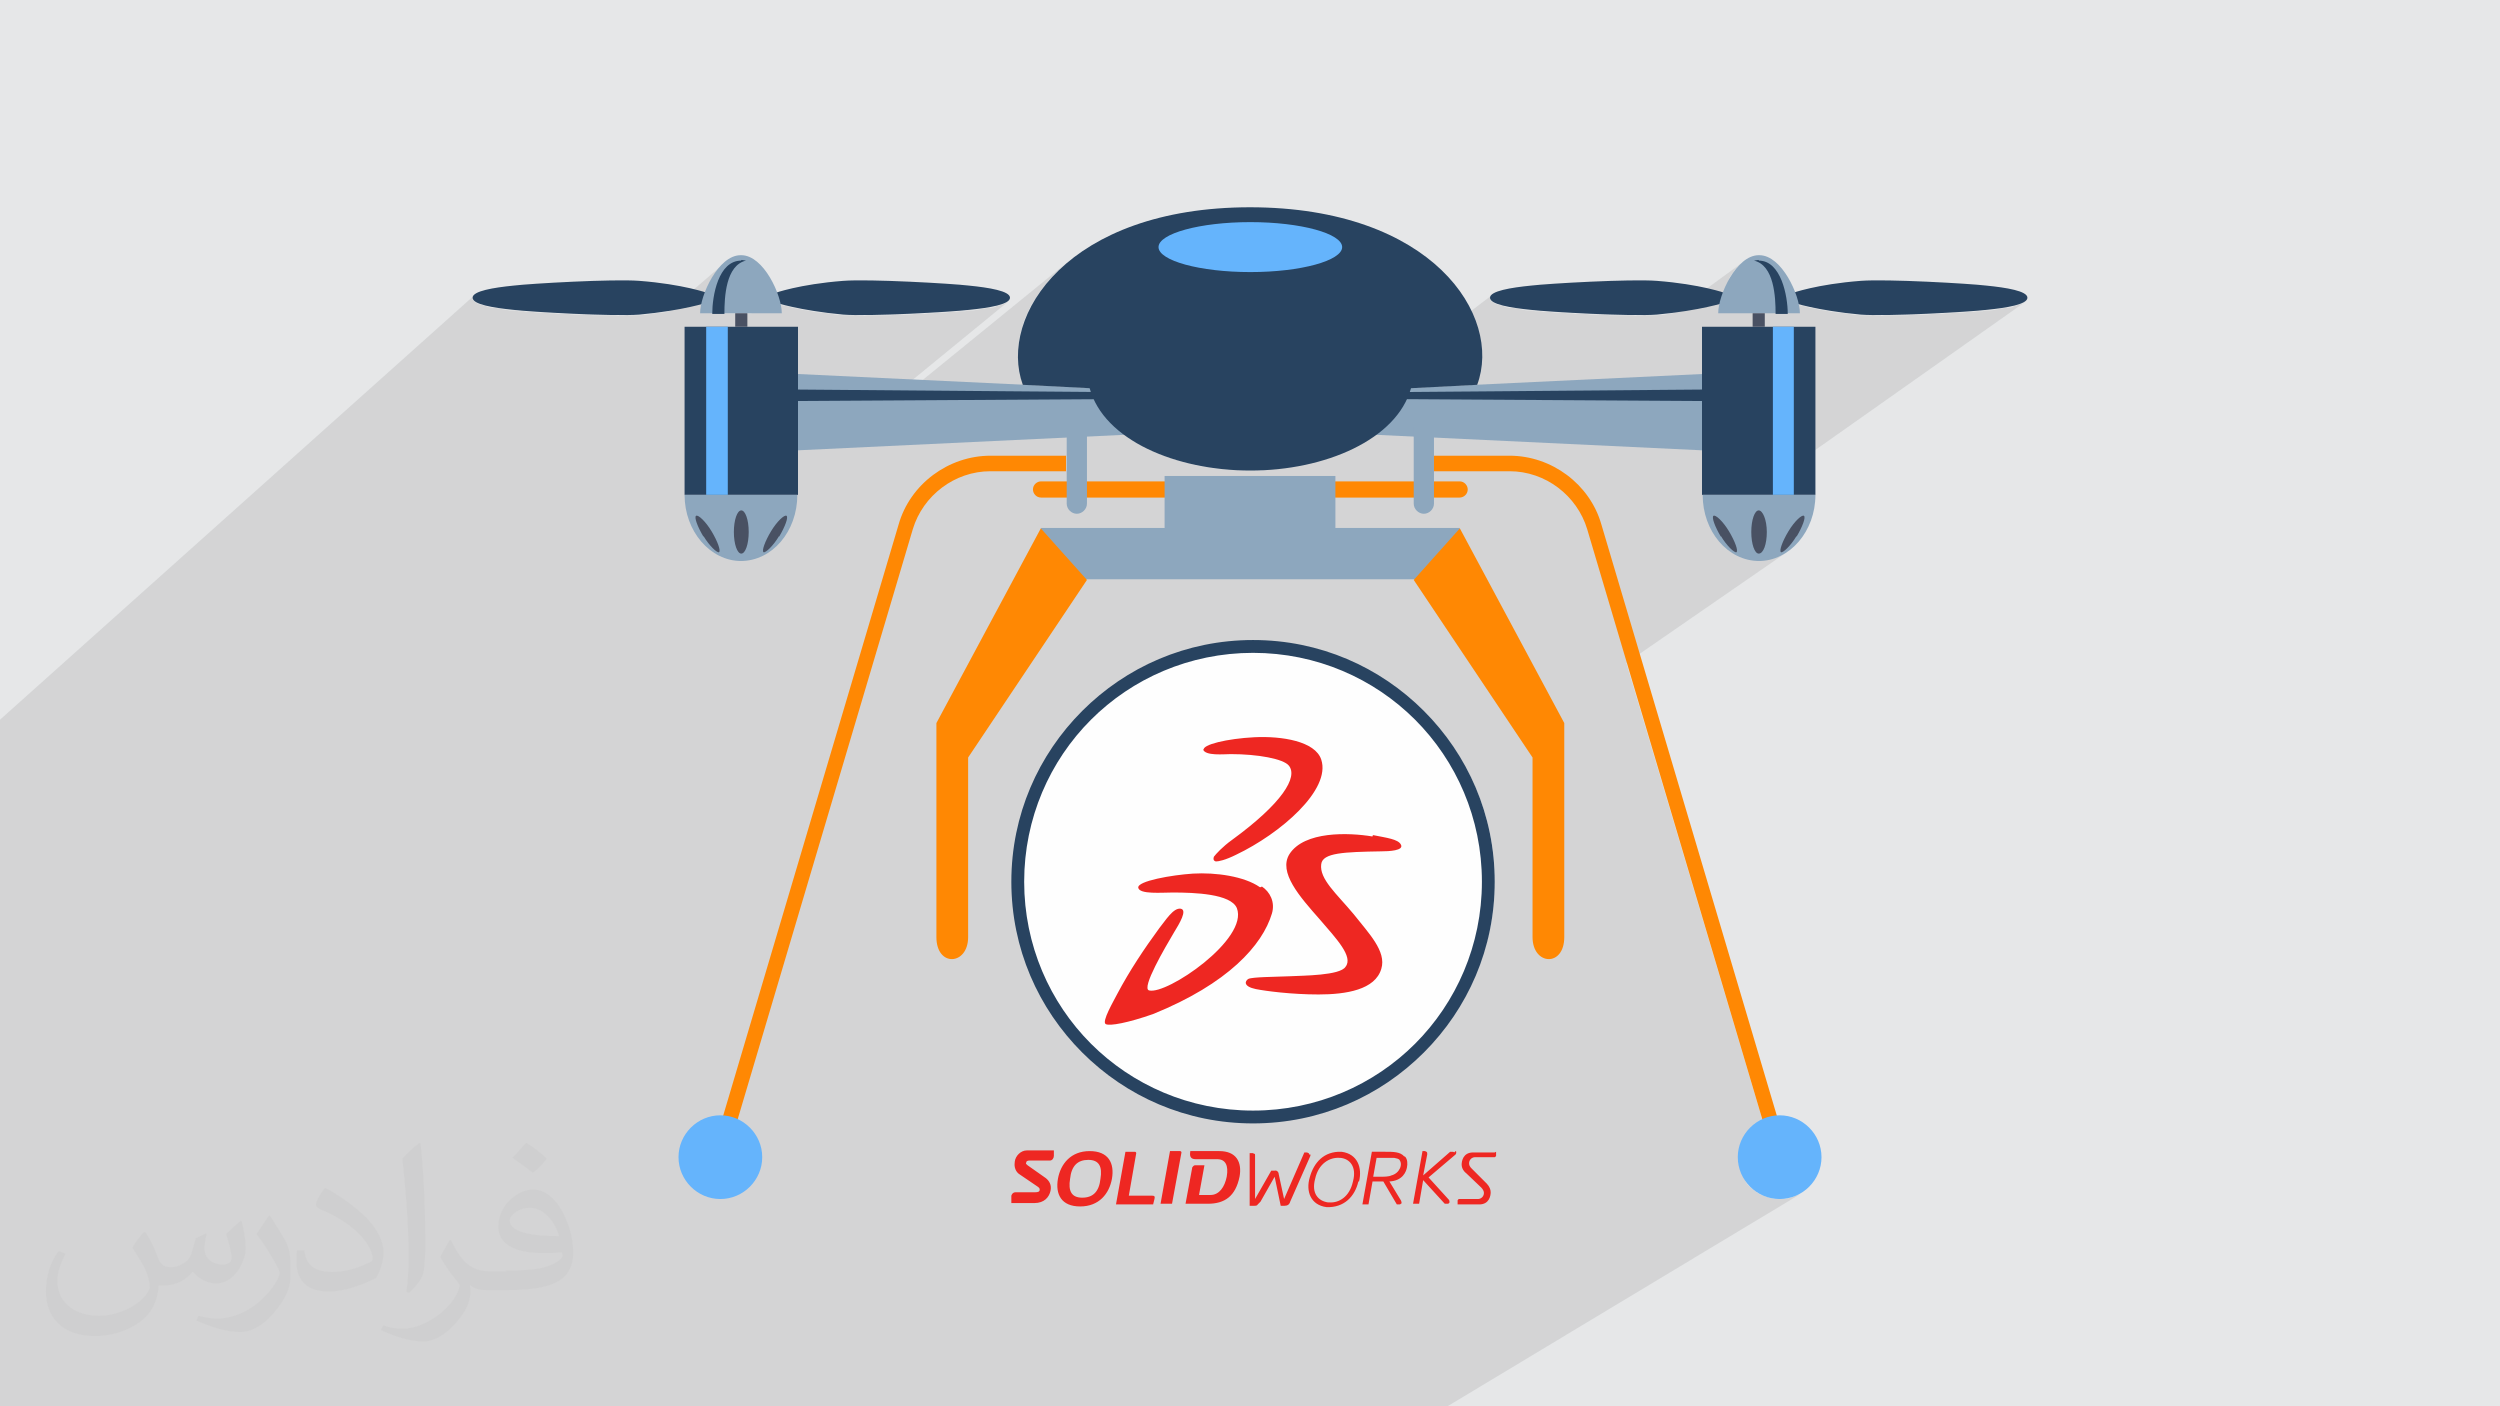 <?xml version="1.0" encoding="UTF-8"?>
<!DOCTYPE svg PUBLIC "-//W3C//DTD SVG 1.1//EN" "http://www.w3.org/Graphics/SVG/1.1/DTD/svg11.dtd">
<!-- Creator: CorelDRAW 2017 -->
<svg xmlns="http://www.w3.org/2000/svg" xml:space="preserve" width="3.703in" height="2.083in" version="1.1" style="shape-rendering:geometricPrecision; text-rendering:geometricPrecision; image-rendering:optimizeQuality; fill-rule:evenodd; clip-rule:evenodd"
viewBox="0 0 3703 2083"
 xmlns:xlink="http://www.w3.org/1999/xlink">
 <defs>
  <style type="text/css">
   <![CDATA[
    .fil8 {fill:#FEFEFE}
    .fil0 {fill:#E6E7E8}
    .fil9 {fill:#EE2722}
    .fil3 {fill:#284360;fill-rule:nonzero}
    .fil6 {fill:#495163;fill-rule:nonzero}
    .fil5 {fill:#65B4FC;fill-rule:nonzero}
    .fil4 {fill:#8DA7BE;fill-rule:nonzero}
    .fil7 {fill:#FF8803;fill-rule:nonzero}
    .fil2 {fill:#373435;fill-opacity:0.031}
    .fil1 {fill:#373435;fill-opacity:0.102}
   ]]>
  </style>
 </defs>
 <g id="Layer_x0020_1">
  <polygon class="fil0" points="0,0 3704,0 3704,2083 0,2083 "/>
  <polygon class="fil1" points="2657,689 3000,447 2998,448 2995,450 2992,451 2988,452 2984,453 2980,455 2975,456 2970,456 2965,457 2959,458 2954,459 2948,460 2942,460 2940,460 2937,461 2933,461 2929,461 2924,462 2919,462 2914,462 2908,463 2902,463 2896,463 2889,464 2883,464 2876,465 2869,465 2862,465 2855,466 2847,466 2840,466 2833,466 2826,467 2819,467 2812,467 2805,467 2798,467 2792,467 2786,468 2780,468 2774,467 2769,467 2765,467 2760,467 2756,467 2745,466 2733,464 2723,463 2713,462 2704,460 2696,459 2688,457 2681,456 2675,454 2670,453 2665,452 2662,451 2659,450 2657,449 2655,449 2655,449 2655,435 2646,441 2646,440 2645,434 2643,427 2641,421 2639,414 2636,408 2633,403 2630,398 2626,393 2621,390 2617,387 2611,385 2605,385 2605,385 2599,386 2561,413 2562,411 2567,404 2571,398 2576,393 2582,388 2478,464 2477,464 2466,466 2454,467 2450,467 2446,467 2441,467 2436,467 2430,468 2424,468 2418,467 2412,467 2405,467 2399,467 2392,467 2385,467 2377,466 2370,466 2363,466 2356,466 2349,465 2341,465 2334,465 2328,464 2321,464 2314,463 2308,463 2302,463 2296,462 2291,462 2286,462 2282,461 2277,461 2274,461 2270,460 2268,460 2262,460 2257,459 2251,458 2246,457 2241,456 2235,456 2231,455 2226,453 2222,452 2218,451 2215,450 2212,448 2210,447 2208,445 2207,444 2207,442 2207,440 2208,438 2210,437 1869,697 1862,697 1852,697 1841,697 1831,696 1821,696 1811,695 1800,694 1790,692 1781,691 1771,689 1761,686 1752,684 1742,681 1733,678 1724,675 1716,672 1707,668 1699,664 1691,660 1684,656 1676,652 1669,647 1666,645 1666,644 1666,644 1662,642 1656,637 1654,635 1979,379 1982,377 1983,375 1985,374 1986,372 1987,370 1988,368 1988,366 1988,364 1987,362 1986,361 1985,359 1983,357 1982,355 1979,354 1977,352 1974,350 1971,349 1968,347 1964,346 1961,344 1957,343 1952,341 1948,340 1943,339 1938,338 1933,337 1928,336 1922,335 1917,334 1911,333 1905,332 1898,332 1892,331 1886,331 1879,330 1872,330 1866,330 1859,329 1852,329 1845,329 1838,330 1831,330 1824,330 1818,331 1811,331 1805,332 1799,332 1793,333 1787,334 1781,335 1776,336 1770,337 1765,338 1760,339 1755,340 1751,341 1747,343 1743,344 1739,346 1735,347 1732,349 1729,350 1726,352 1724,354 1722,355 1508,528 1508,518 1509,508 1511,497 1514,486 1517,475 1522,464 1527,453 1534,442 1541,431 1549,421 1558,410 1568,400 1579,390 1348,578 1333,578 1493,447 1491,448 1488,450 1485,451 1481,452 1477,453 1473,455 1468,456 1463,456 1458,457 1452,458 1447,459 1441,460 1435,460 1433,460 1430,461 1426,461 1422,461 1417,462 1412,462 1407,462 1401,463 1395,463 1389,463 1382,464 1376,464 1369,465 1362,465 1355,465 1348,466 1340,466 1333,466 1326,466 1319,467 1312,467 1305,467 1298,467 1291,467 1285,467 1279,468 1273,468 1267,467 1262,467 1258,467 1253,467 1249,467 1237,466 1226,464 1216,463 1206,462 1197,460 1189,459 1181,457 1174,456 1168,454 1163,453 1158,452 1155,451 1152,450 1150,449 1148,449 1148,449 1148,435 1113,464 1089,464 1073,464 1073,459 1073,454 1073,448 1074,442 1074,436 1075,430 1076,424 1077,418 1079,412 1081,407 1082,405 1105,386 1098,385 1092,385 1087,387 1082,390 1077,393 1054,414 1055,411 1060,404 1064,398 1069,393 1075,388 989,462 980,463 970,464 959,466 947,467 943,467 939,467 934,467 929,467 923,468 918,468 911,467 905,467 898,467 892,467 885,467 878,467 870,466 863,466 856,466 849,466 842,465 834,465 827,465 821,464 814,464 807,463 801,463 795,463 789,462 784,462 779,462 775,461 770,461 767,461 764,460 761,460 755,460 750,459 744,458 739,457 734,456 729,456 724,455 719,453 715,452 711,451 708,450 705,448 703,447 701,445 700,444 700,442 700,440 701,438 703,437 0,1066 0,1068 0,1134 0,1288 0,1315 0,1323 0,1331 0,1332 0,1336 0,1349 0,1355 0,1355 0,1378 0,1381 0,1394 0,1402 0,1411 0,1412 0,1424 0,1424 0,1445 0,1514 0,1541 0,1561 0,1575 0,1614 0,1622 0,1639 0,1640 0,1649 0,1651 0,1656 0,1657 0,1669 0,1680 0,1686 0,1693 0,1696 0,1709 0,1711 0,1714 0,1722 0,1730 0,1736 0,1741 0,1748 0,1787 0,1811 0,1812 0,1836 0,1839 0,1857 0,1864 0,1882 0,1893 0,1893 0,1897 0,1911 0,1914 0,1922 0,1927 0,1938 0,1944 0,1949 0,1978 0,1983 0,1983 0,2000 0,2003 0,2037 0,2046 0,2083 21,2083 34,2083 50,2083 55,2083 57,2083 61,2083 76,2083 96,2083 128,2083 129,2083 161,2083 164,2083 169,2083 170,2083 185,2083 191,2083 196,2083 230,2083 233,2083 258,2083 285,2083 315,2083 319,2083 330,2083 333,2083 349,2083 381,2083 385,2083 399,2083 401,2083 402,2083 402,2083 402,2083 411,2083 429,2083 435,2083 445,2083 447,2083 452,2083 463,2083 468,2083 493,2083 497,2083 531,2083 539,2083 543,2083 546,2083 560,2083 569,2083 577,2083 620,2083 620,2083 634,2083 651,2083 653,2083 666,2083 669,2083 670,2083 708,2083 708,2083 714,2083 715,2083 715,2083 716,2083 731,2083 739,2083 739,2083 739,2083 757,2083 760,2083 763,2083 770,2083 777,2083 777,2083 780,2083 789,2083 792,2083 793,2083 793,2083 794,2083 804,2083 806,2083 806,2083 813,2083 815,2083 817,2083 821,2083 823,2083 849,2083 855,2083 864,2083 875,2083 905,2083 921,2083 958,2083 1018,2083 1045,2083 1054,2083 1054,2083 1054,2083 1066,2083 1068,2083 1071,2083 1079,2083 1086,2083 1090,2083 1091,2083 1101,2083 1104,2083 1105,2083 1116,2083 1116,2083 1122,2083 1124,2083 1126,2083 1126,2083 1129,2083 1141,2083 1147,2083 1155,2083 1172,2083 1189,2083 1190,2083 1195,2083 1202,2083 1206,2083 1212,2083 1213,2083 1217,2083 1221,2083 1224,2083 1225,2083 1230,2083 1244,2083 1252,2083 1253,2083 1267,2083 1270,2083 1278,2083 1289,2083 1290,2083 1290,2083 1293,2083 1305,2083 1306,2083 1315,2083 1322,2083 1322,2083 1330,2083 1342,2083 1342,2083 1348,2083 1354,2083 1356,2083 1357,2083 1371,2083 1375,2083 1375,2083 1380,2083 1382,2083 1386,2083 1394,2083 1395,2083 1395,2083 1403,2083 1408,2083 1413,2083 1415,2083 1420,2083 1435,2083 1448,2083 1451,2083 1454,2083 1455,2083 1455,2083 1463,2083 1463,2083 1464,2083 1464,2083 1465,2083 1470,2083 1474,2083 1475,2083 1481,2083 1482,2083 1488,2083 1494,2083 1497,2083 1504,2083 1505,2083 1510,2083 1511,2083 1514,2083 1523,2083 1525,2083 1534,2083 1537,2083 1538,2083 1538,2083 1538,2083 1538,2083 1538,2083 1540,2083 1551,2083 1558,2083 1558,2083 1561,2083 1561,2083 1561,2083 1586,2083 1589,2083 1589,2083 1589,2083 1589,2083 1593,2083 1594,2083 1598,2083 1601,2083 1611,2083 1616,2083 1624,2083 1628,2083 1919,2083 1972,2083 2022,2083 2032,2083 2128,2083 2144,2083 2666,1769 2660,1771 2655,1773 2649,1775 2643,1776 2636,1776 2630,1776 2624,1775 2618,1773 2612,1771 2607,1769 2602,1766 2597,1762 2592,1758 2588,1754 2585,1749 2584,1747 2649,1708 2627,1714 2409,982 2645,819 2638,823 2630,826 2626,827 2642,816 2645,814 2648,812 2651,808 2654,804 2658,799 2661,794 2661,794 2661,794 2665,788 2668,783 2670,778 2672,773 2673,770 2674,767 2673,764 2673,763 2671,763 2669,764 2616,801 2616,801 2616,795 2617,788 2616,783 2689,733 2657,733 "/>
  <path class="fil2" d="M216 1826c7,11 12,21 16,32 3,7 5,19 21,19 5,0 11,-1 17,-5 7,-3 12,-9 14,-17l6 -21 15 -7 1 1c-2,8 -3,16 -3,21 0,18 15,24 27,24 7,0 13,-3 13,-10 0,-8 -4,-22 -8,-35 7,-7 14,-14 22,-20l1 1c4,15 6,30 6,40 0,10 -4,20 -8,27 -7,14 -20,25 -36,25 -12,0 -25,-6 -34,-17l-1 0c-9,11 -22,20 -43,20l-7 0c-1,14 -4,24 -9,33 -13,25 -50,42 -85,42 -49,0 -73,-28 -73,-66 0,-23 7,-45 19,-60l10 4c-7,14 -12,27 -12,40 0,35 29,52 62,52 30,0 68,-19 75,-42 -2,-25 -12,-36 -26,-59 4,-7 10,-15 17,-23l1 0 0 0 0 0zm564 -133c10,6 20,14 30,23 -6,8 -12,15 -21,21 -10,-8 -20,-15 -30,-22 7,-8 14,-15 20,-22l0 0 0 0zm5 96c-17,0 -30,11 -30,19 0,17 33,23 73,23 -5,-20 -22,-42 -43,-42zm-37 93c22,0 41,-1 55,-4 16,-4 30,-12 30,-18 0,-1 0,-3 -1,-5 -9,1 -19,1 -29,1 -29,0 -52,-7 -61,-23 -2,-4 -4,-10 -4,-15 0,-16 7,-32 19,-42 10,-9 21,-14 33,-14 20,0 37,17 48,43 6,14 11,30 11,51 0,14 -4,25 -12,34 -16,16 -45,21 -90,21l-20 0 0 0 -5 0c-11,0 -19,-2 -25,-7l-1 0c0,2 1,5 1,7 0,10 -3,23 -10,33 -20,30 -42,43 -60,43 -19,0 -42,-7 -63,-17l4 -7c7,3 16,5 29,5 34,0 78,-33 84,-64 -1,-3 -4,-6 -7,-10 -10,-12 -16,-22 -22,-32 5,-10 10,-18 14,-25l2 0c14,29 28,46 57,46l5 0 0 0 21 0 0 0 0 0zm-146 31c2,-14 3,-29 3,-43l0 -21c0,-39 -5,-96 -9,-133 7,-8 17,-17 25,-23l2 1c5,47 7,101 7,151 0,13 -1,26 -2,35 -1,12 -8,21 -22,35l-3 -1zm-151 -62c1,18 10,33 41,33 20,0 36,-5 55,-14 3,-1 5,-3 5,-5 0,-12 -9,-27 -24,-41 -14,-13 -34,-25 -52,-32 -6,-3 -8,-5 -8,-8 0,-5 7,-17 13,-24l2 0c20,11 43,27 60,44 15,16 25,33 25,51 0,13 -4,26 -11,38 -22,11 -47,20 -70,20 -29,0 -48,-13 -48,-45 0,-3 0,-9 1,-16l10 0zm-52 -52l18 29c7,11 13,22 13,41l0 24c0,19 -12,39 -32,60 -15,14 -29,20 -42,20 -19,0 -40,-6 -65,-17l3 -7c8,2 17,4 28,4 36,0 72,-26 89,-58 2,-4 3,-7 3,-9 0,-4 -2,-8 -4,-11 -9,-17 -19,-33 -30,-47 6,-9 12,-18 18,-27l1 0 0 0 0 0z"/>
  <path class="fil3" d="M2942 423c-25,-3 -147,-10 -186,-7 -65,5 -101,18 -101,18l0 14c0,0 36,12 101,18 39,3 161,-4 186,-7 30,-3 61,-8 61,-18 0,-10 -31,-15 -61,-18z"/>
  <path class="fil3" d="M2268 423c25,-3 147,-10 186,-7 65,5 101,18 101,18l0 14c0,0 -36,12 -101,18 -39,3 -161,-4 -186,-7 -30,-3 -61,-8 -61,-18 0,-10 31,-15 61,-18z"/>
  <path class="fil4" d="M2605 378c-33,0 -60,59 -60,86l121 0c0,-27 -27,-86 -60,-86z"/>
  <path class="fil3" d="M2605 385l-7 1c30,7 32,54 32,79l18 0c0,-27 -10,-79 -43,-79l0 0z"/>
  <polygon class="fil4" points="2037,577 2017,611 2037,644 2521,667 2521,554 2037,577 "/>
  <polygon class="fil3" points="2037,581 2017,586 2037,591 2521,594 2521,577 "/>
  <polygon class="fil3" points="2521,733 2689,733 2689,484 2521,484 "/>
  <polygon class="fil5" points="2626,733 2657,733 2657,484 2626,484 "/>
  <path class="fil4" d="M2605 831c46,0 84,-44 84,-98l-167 0c0,54 37,98 84,98z"/>
  <path class="fil6" d="M2617 788c0,18 -5,32 -12,32 -6,0 -11,-14 -11,-32 0,-18 5,-32 11,-32 6,0 12,14 12,32z"/>
  <path class="fil6" d="M2661 794c-9,15 -20,25 -23,24 -3,-2 2,-16 11,-31 9,-15 20,-25 23,-23 3,2 -2,16 -11,31l0 0z"/>
  <path class="fil6" d="M2549 794c9,15 20,25 23,24 3,-2 -2,-16 -11,-31 -9,-15 -20,-25 -23,-23 -3,2 2,16 11,31l0 0z"/>
  <polygon class="fil6" points="2596,484 2614,484 2614,464 2596,464 "/>
  <path class="fil3" d="M761 423c25,-3 147,-10 186,-7 65,5 101,18 101,18l0 14c0,0 -36,12 -101,18 -39,3 -161,-4 -186,-7 -30,-3 -61,-8 -61,-18 0,-10 31,-15 61,-18z"/>
  <path class="fil3" d="M1435 423c-25,-3 -147,-10 -186,-7 -65,5 -101,18 -101,18l0 14c0,0 36,12 101,18 39,3 161,-4 186,-7 30,-3 61,-8 61,-18 0,-10 -31,-15 -61,-18z"/>
  <path class="fil4" d="M1098 378c33,0 60,59 60,86l-121 0c0,-27 27,-86 60,-86z"/>
  <path class="fil3" d="M1098 385l7 1c-30,7 -32,54 -32,79l-18 0c0,-27 9,-79 43,-79z"/>
  <polygon class="fil4" points="1666,577 1687,611 1666,644 1182,667 1182,554 1666,577 "/>
  <polygon class="fil3" points="1666,581 1687,586 1666,591 1182,594 1182,577 "/>
  <path class="fil3" d="M1852 307c-270,0 -374,161 -337,263l99 5c21,77 128,122 238,122 111,0 217,-46 238,-122l98 -5c38,-102 -66,-263 -337,-263l0 0z"/>
  <polygon class="fil3" points="1014,733 1182,733 1182,484 1014,484 "/>
  <polygon class="fil5" points="1046,733 1078,733 1078,484 1046,484 "/>
  <path class="fil4" d="M1098 831c-46,0 -84,-44 -84,-98l167 0c0,54 -37,98 -84,98z"/>
  <path class="fil6" d="M1087 788c0,18 5,32 11,32 6,0 11,-14 11,-32 0,-18 -5,-32 -11,-32 -6,0 -11,14 -11,32z"/>
  <path class="fil6" d="M1042 794c9,15 20,25 23,24 3,-2 -2,-16 -11,-31 -9,-15 -20,-25 -23,-23 -3,2 2,16 11,31l0 0z"/>
  <path class="fil6" d="M1154 794c-9,15 -20,25 -23,24 -3,-2 2,-16 11,-31 9,-15 20,-25 23,-23 3,2 -2,16 -11,31l0 0z"/>
  <polygon class="fil6" points="1089,484 1107,484 1107,464 1089,464 "/>
  <path class="fil7" d="M2162 713l-620 0c-6,0 -12,5 -12,12 0,6 5,12 12,12l620 0c6,0 12,-5 12,-12 0,-6 -5,-12 -12,-12z"/>
  <path class="fil5" d="M1988 366c0,20 -61,37 -136,37 -75,0 -136,-17 -136,-37 0,-20 61,-37 136,-37 75,0 136,17 136,37z"/>
  <path class="fil4" d="M1580 632l0 114c0,8 7,15 15,15 8,0 15,-7 15,-15l0 -114 -30 0 0 0z"/>
  <path class="fil4" d="M2124 632l0 114c0,8 -7,15 -15,15 -8,0 -15,-7 -15,-15l0 -114 30 0z"/>
  <polygon class="fil4" points="1978,782 1978,705 1725,705 1725,782 1542,782 1542,858 2162,858 2162,782 1978,782 "/>
  <path class="fil7" d="M1542 782l-155 289c0,0 0,272 0,317 0,45 47,42 47,0 0,-43 0,-266 0,-266l176 -263 -68 -76 0 0z"/>
  <path class="fil7" d="M2162 782l155 289c0,0 0,272 0,317 0,45 -47,42 -47,0 0,-43 0,-266 0,-266l-176 -263 68 -76 0 0z"/>
  <path class="fil7" d="M2627 1714l-276 -930c-15,-50 -62,-86 -115,-86l-112 0 0 -23 112 0c62,0 119,42 136,102l276 930 -22 7z"/>
  <path class="fil5" d="M2698 1714c0,34 -28,62 -62,62 -34,0 -62,-28 -62,-62 0,-34 28,-62 62,-62 34,0 62,28 62,62z"/>
  <path class="fil7" d="M1076 1714l276 -930c15,-50 62,-86 115,-86l112 0 0 -23 -112 0c-62,0 -119,42 -136,102l-276 930 22 7z"/>
  <path class="fil5" d="M1005 1714c0,34 28,62 62,62 34,0 62,-28 62,-62 0,-34 -28,-62 -62,-62 -34,0 -62,28 -62,62z"/>
  <g id="_2909498157776">
   <circle class="fil8" cx="1865" cy="1305" r="349"/>
   <path class="fil3" d="M1856 948c99,0 188,40 253,105 65,65 105,154 105,253 0,99 -40,188 -105,253 -65,65 -154,105 -253,105 -99,0 -188,-40 -253,-105 -65,-65 -105,-154 -105,-253 0,-99 40,-188 105,-253 65,-65 154,-105 253,-105zm240 118c-61,-61 -146,-99 -240,-99 -94,0 -179,38 -240,99 -61,61 -99,146 -99,240 0,94 38,179 99,240 61,61 146,99 240,99 94,0 179,-38 240,-99 61,-61 99,-146 99,-240 0,-94 -38,-179 -99,-240z"/>
   <path class="fil9" d="M2033 1239c-36,-6 -101,-8 -123,26 -17,27 15,63 45,97 24,28 50,55 38,70 -8,13 -63,13 -82,14 -23,1 -56,1 -62,4 -5,3 -8,11 11,15 15,3 53,8 93,8 41,0 84,-7 93,-38 8,-26 -19,-53 -41,-81 -25,-30 -51,-52 -48,-74 2,-17 34,-18 89,-19 11,0 34,-1 29,-10 -4,-8 -21,-10 -41,-14l0 0 -1 1 0 0zm-167 75c-23,-16 -65,-22 -99,-20 -31,2 -83,11 -81,21 2,10 35,7 51,7 33,0 86,2 95,23 18,46 -104,129 -130,122 -12,-3 24,-64 37,-86 8,-13 20,-33 10,-35 -11,-2 -23,18 -32,29 -22,30 -44,63 -62,97 -5,10 -24,42 -17,45 6,3 33,-2 70,-15 111,-45 162,-102 176,-149 5,-17 -3,-32 -15,-40l0 0 -1 1 -1 0 0 0zm-83 -203c-3,-8 35,-17 75,-19 41,-2 90,6 99,33 15,45 -61,110 -126,141 -16,8 -26,10 -30,10 -4,-1 -4,-4 -3,-7 3,-4 13,-15 27,-25 74,-54 98,-93 84,-110 -8,-10 -46,-17 -86,-17 -10,0 -38,3 -41,-7l0 0 1 0 0 0 0 0zm0 0l0 0 0 0z"/>
  </g>
  <path class="fil9" d="M1939 1710c0,0 0,0 0,0 0,-1 0,-2 -1,-2 -1,0 -1,-1 -2,-1 0,0 0,0 0,0l-4 0 -30 69 -8 -37c0,-3 -3,-6 -6,-5l-5 0 -24 42 0 -65c0,0 0,0 0,0 0,-1 0,-2 -1,-2 -1,0 -2,-1 -2,-1 0,0 0,0 0,0l-5 0 0 78 7 0 0 0 0 0c2,0 4,0 5,-2 1,-1 2,-2 4,-4l21 -37 9 43 6 0c4,0 7,-2 8,-6l30 -68c0,0 0,-1 0,-2l0 0 -1 0 0 0 0 0zm275 -3l-32 0c-15,0 -17,13 -17,18 0,6 4,11 7,13l22 21c3,3 4,6 4,8 0,5 -4,9 -9,9 0,0 -28,0 -28,0 -1,0 -2,2 -2,2l0 0 0 0 0 6 32 0c15,0 17,-13 17,-18l0 0c0,-8 -7,-14 -7,-14l-21 -21c-3,-3 -4,-5 -4,-8 0,-5 4,-9 9,-9 0,0 28,0 29,0l0 0 0 0c1,0 2,-2 2,-2 0,0 0,0 0,0l0 -6 0 0 0 0zm-230 8c-14,-1 -31,8 -36,31 -6,22 5,33 19,35l2 0c14,1 30,-8 35,-31 6,-22 -5,-34 -19,-35l0 0 0 0zm28 35c-5,22 -21,39 -47,38l0 0c-24,-3 -31,-24 -25,-44 6,-22 21,-39 47,-38l0 0c24,3 31,24 26,44l0 0 0 0zm142 -43c0,0 -1,-1 -2,-1 0,0 0,0 0,0l-4 0 -40 35 6 -31c0,0 0,0 0,-1 0,-1 0,-2 -1,-3 -1,0 -2,-1 -2,-1l-4 0 -14 78 9 0 6 -35 32 35 4 0c0,0 0,0 0,0 1,0 2,0 2,-1 1,0 1,-1 1,-2 0,0 0,0 0,0 0,-2 -1,-3 -1,-3l-30 -33 40 -34c0,0 1,-1 1,-3 0,0 0,0 0,0 0,-1 0,-2 -1,-2l0 0 0 0 0 0 0 0zm-81 11c-2,-2 -4,-2 -8,-3 -2,0 -3,0 -4,0 -4,0 -18,0 -22,0l-5 28c3,0 7,0 9,0 7,0 14,0 18,-2 12,-3 18,-17 11,-24l0 0 0 0 0 0 0 0zm8 -5c4,4 4,11 3,16 -1,6 -6,20 -26,21l17 28c0,0 1,2 1,3 0,1 0,2 -1,2 0,0 -1,1 -2,1 0,0 0,0 0,0l-4 0 -20 -34 -16 0 -6 34 -9 0 14 -78 20 0c12,0 22,0 28,7l0 0 1 0 0 0 0 0zm-578 9c-1,6 1,14 8,18l25 17c3,2 4,3 4,5 0,3 -2,4 -7,4l-29 0c-3,0 -5,2 -6,5l0 11 34 0c15,0 22,-9 24,-18 2,-9 -2,-15 -7,-19l-27 -19c-2,-2 -3,-2 -2,-4 0,-2 2,-3 5,-3l30 0c4,0 6,-4 6,-7l0 -8 -40 0c-9,0 -17,8 -18,17l0 0 0 0 0 0 0 0zm302 -17l-42 0 0 1c-1,6 0,11 8,11l32 0c12,0 17,9 14,26 -3,15 -11,27 -24,27l-17 0 8 -44 -14 0c-2,0 -3,2 -4,3l-10 54 33 0c25,0 41,-11 47,-40 4,-22 -5,-38 -30,-38l0 0 0 0zm-100 66l-33 0 11 -63c0,0 0,0 0,0 0,-1 -1,-2 -2,-2 0,0 0,0 0,0l-14 0 -14 78 55 0 2 -8c1,-4 0,-5 -4,-5l0 0 0 0 0 0 0 0zm42 -66l-14 0 -14 78 17 0 14 -76c0,0 0,0 0,0 0,-1 -1,-2 -2,-2 0,0 0,0 0,0l0 0 0 0zm-135 13c-16,0 -25,9 -27,28 -3,18 2,28 18,28 16,0 25,-9 27,-28 3,-18 -2,-28 -18,-28l0 0zm35 28c-4,22 -19,41 -47,41 -28,0 -37,-18 -33,-41 4,-22 19,-41 47,-41 28,0 37,18 33,41l0 0z"/>
 </g>
</svg>
